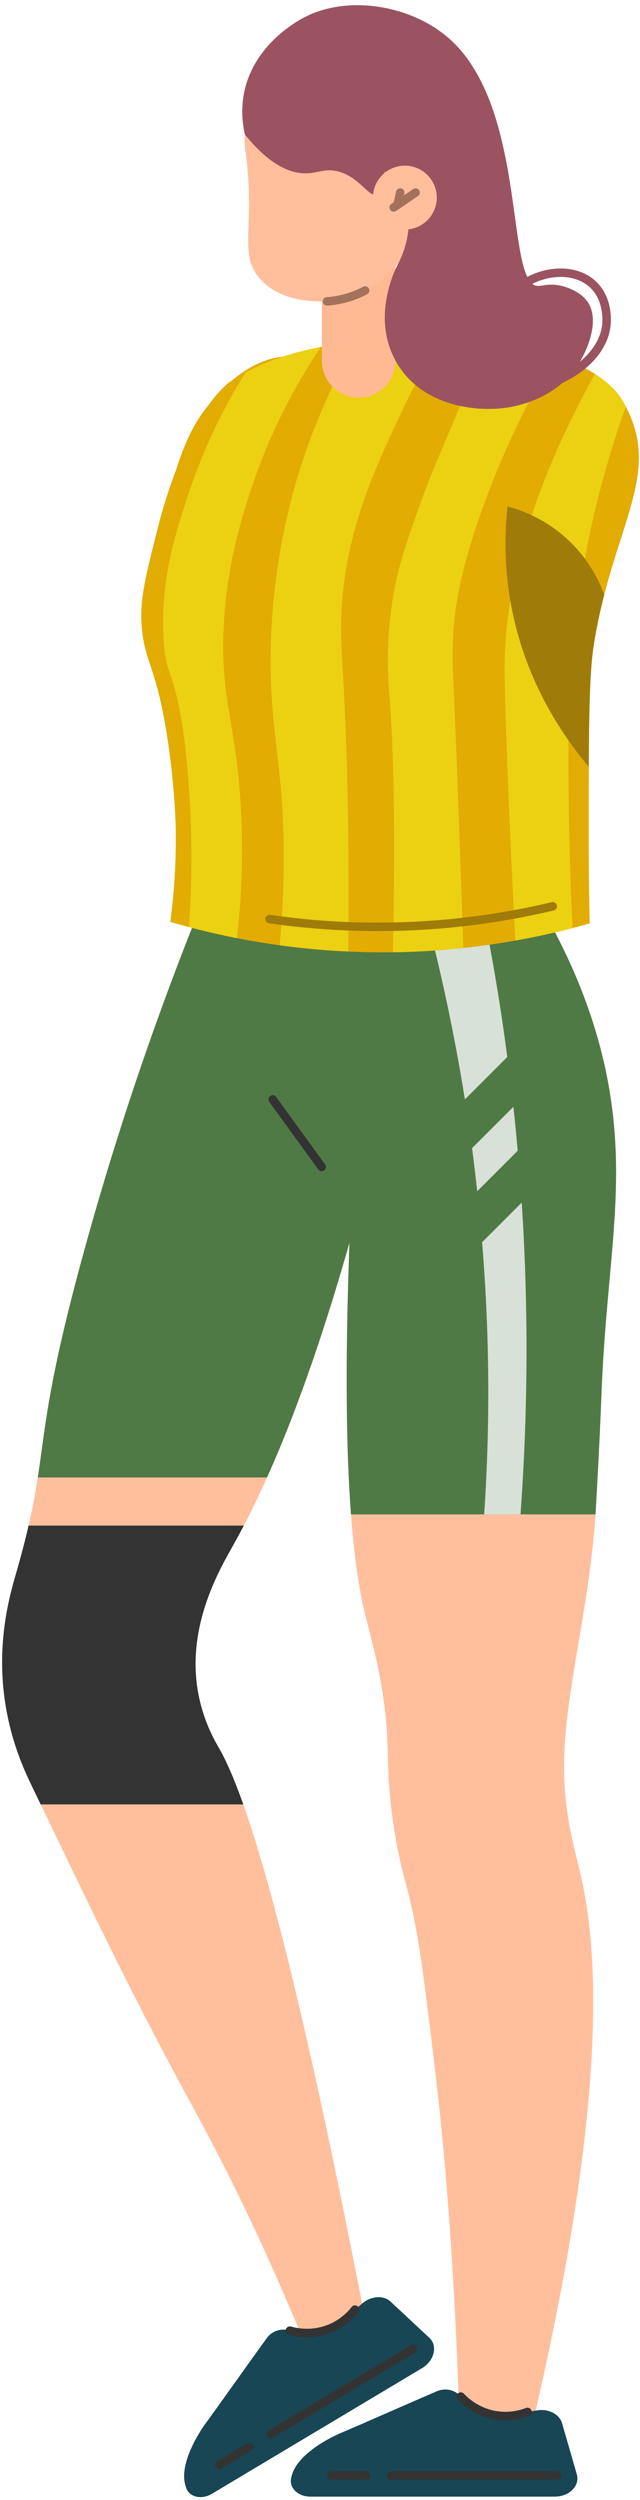<?xml version="1.0" encoding="UTF-8"?> <svg xmlns="http://www.w3.org/2000/svg" width="106" height="414" viewBox="0 0 106 414" fill="none"><path d="M87.188 405.724C83.532 405.779 79.875 405.833 76.218 405.888C76.075 399.692 75.331 370.481 72.2 344.056C70.275 327.812 69.313 319.69 67.33 312.379C66.979 311.081 65.867 307.12 65.084 301.644C64.269 295.95 64.266 291.81 64.211 289.636C63.948 279.236 61.437 271.492 60.281 266.496C58.219 257.585 56.581 240.641 57.879 205.805C50.793 230.708 44.229 245.866 38.668 255.799C36.426 259.803 30.854 269.197 32.795 280.188C33.667 285.121 35.729 288.541 36.267 289.473C41.079 297.798 48.478 322.327 60.335 383.292C57.041 384.896 53.746 386.501 50.452 388.105C43.607 371.206 36.866 357.934 31.845 348.745C22.643 331.899 16.851 319.849 5.266 295.749C4.038 293.194 1.556 287.92 0.672 280.635C-0.476 271.172 1.734 263.769 2.646 260.601C8.803 239.202 4.704 240.651 13.998 206.897C18.079 192.075 23.949 173.347 32.445 152.024C51.249 150.998 70.052 149.973 88.856 148.947C97.866 163.924 100.681 176.592 101.595 185.338C103.12 199.91 100.276 212.257 99.602 231.339C99.538 233.142 99.217 240.833 98.601 251.31C98.601 251.312 98.598 251.348 98.598 251.348C97.54 266.166 93.868 279.269 93.463 290.511C93.128 299.828 95.164 305.937 96.301 311.032C99.649 326.019 99.87 353.042 87.188 405.724Z" fill="#FFBF9D"></path><path d="M5.266 295.75C5.768 296.794 6.256 297.807 6.736 298.806H40.295C38.779 294.528 37.445 291.512 36.267 289.474C35.729 288.542 33.667 285.122 32.796 280.189C30.854 269.199 36.426 259.805 38.669 255.8C39.229 254.8 39.799 253.744 40.379 252.634H4.733C4.202 254.935 3.531 257.533 2.648 260.602C1.736 263.771 -0.473 271.174 0.674 280.636C1.557 287.92 4.039 293.195 5.266 295.75Z" fill="#333333"></path><path d="M58.13 250.778H98.633C99.228 240.577 99.541 233.111 99.602 231.34C100.277 212.257 103.12 199.911 101.596 185.339C100.681 176.592 97.866 163.925 88.856 148.948C70.052 149.973 51.249 150.999 32.445 152.025C23.95 173.347 18.08 192.076 13.999 206.897C7.803 229.396 7.558 236.256 6.26 244.665H44.228C48.432 235.304 53.033 222.836 57.879 205.806C57.115 226.343 57.37 240.658 58.13 250.778Z" fill="#507A45"></path><path d="M84.021 175.033C83.637 172.138 83.229 169.229 82.767 166.291C81.874 160.602 80.865 155.056 79.758 149.658C76.581 149.832 73.402 150.005 70.224 150.178C72.89 160.198 75.205 170.848 76.997 182.057L84.021 175.033Z" fill="#D8E1D8"></path><path d="M85.744 190.557C85.529 188.149 85.296 185.728 85.03 183.287L78.185 190.132C78.497 192.483 78.776 194.865 79.04 197.262L85.744 190.557Z" fill="#D8E1D8"></path><path d="M79.849 205.714C80.673 215.785 81.037 226.225 80.803 237.024C80.701 241.702 80.493 246.287 80.191 250.778H86.212C87.373 234.76 87.608 217.469 86.409 199.154C84.222 201.341 82.036 203.528 79.849 205.714Z" fill="#D8E1D8"></path><path d="M53.271 193.938C53.053 193.938 52.839 193.838 52.701 193.648L44.595 182.47C44.367 182.156 44.437 181.716 44.751 181.488C45.066 181.26 45.506 181.331 45.733 181.645L53.84 192.822C54.068 193.137 53.998 193.576 53.684 193.804C53.559 193.894 53.415 193.938 53.271 193.938Z" fill="#333333"></path><path d="M64.662 381.12L71.106 387.131C72.545 388.472 71.947 390.937 69.884 392.17L35.093 412.971C33.392 413.988 31.364 413.527 30.834 412.006C30.739 411.733 30.658 411.442 30.596 411.134C29.797 407.135 33.898 401.526 33.898 401.526C36.551 397.9 39.955 393.039 44.169 387.206C45.042 385.999 46.601 385.468 48.011 385.949C49.067 386.308 50.426 386.564 51.98 386.366C54.066 386.102 55.532 385.147 56.224 384.625L60.068 381.394C61.501 380.19 63.535 380.069 64.662 381.12Z" fill="#184655"></path><path d="M44.815 403.79C44.575 403.79 44.342 403.667 44.21 403.448C44.011 403.114 44.12 402.682 44.453 402.482L68.045 388.376C68.378 388.178 68.81 388.286 69.01 388.619C69.209 388.952 69.1 389.385 68.767 389.584L45.175 403.69C45.062 403.757 44.937 403.79 44.815 403.79Z" fill="#333333"></path><path d="M36.31 408.874C36.072 408.874 35.838 408.752 35.706 408.532C35.507 408.199 35.615 407.767 35.949 407.567L40.887 404.615C41.22 404.417 41.652 404.524 41.852 404.858C42.051 405.191 41.943 405.623 41.609 405.823L36.671 408.775C36.558 408.842 36.434 408.874 36.31 408.874Z" fill="#333333"></path><path d="M50.85 387.043C49.571 387.043 48.509 386.822 47.82 386.627C47.446 386.52 47.229 386.132 47.335 385.758C47.441 385.384 47.83 385.164 48.204 385.273C49.332 385.594 51.603 385.993 54.124 385.049C56.165 384.286 57.489 382.987 58.241 382.031C58.481 381.726 58.922 381.672 59.228 381.912C59.534 382.153 59.587 382.595 59.347 382.901C58.484 383.998 56.964 385.489 54.617 386.366C53.264 386.873 51.973 387.043 50.85 387.043Z" fill="#333333"></path><path d="M93.087 401.27L95.534 409.735C96.08 411.625 94.303 413.433 91.9 413.433H51.364C49.383 413.433 47.878 411.997 48.205 410.42C48.263 410.136 48.343 409.845 48.448 409.549C49.814 405.706 56.212 402.998 56.212 402.998C60.351 401.246 65.766 398.82 72.377 395.977C73.745 395.389 75.356 395.734 76.32 396.87C77.041 397.721 78.077 398.637 79.512 399.266C81.437 400.109 83.186 400.042 84.048 399.948L89.005 399.147C90.852 398.849 92.659 399.789 93.087 401.27Z" fill="#184655"></path><path d="M92.266 410.64H64.778C64.391 410.64 64.075 410.325 64.075 409.936C64.075 409.547 64.39 409.233 64.778 409.233H92.266C92.654 409.233 92.969 409.547 92.969 409.936C92.969 410.325 92.655 410.64 92.266 410.64Z" fill="#333333"></path><path d="M60.624 410.64H54.871C54.483 410.64 54.168 410.325 54.168 409.936C54.168 409.547 54.483 409.233 54.871 409.233H60.624C61.012 409.233 61.328 409.547 61.328 409.936C61.328 410.325 61.013 410.64 60.624 410.64Z" fill="#333333"></path><path d="M83.708 400.794C83.098 400.794 82.451 400.742 81.774 400.618C78.728 400.06 76.727 398.332 75.807 397.352C75.54 397.069 75.554 396.623 75.838 396.358C76.12 396.092 76.566 396.104 76.832 396.388C77.635 397.243 79.378 398.749 82.027 399.235C84.168 399.626 85.973 399.191 87.109 398.757C87.471 398.618 87.879 398.799 88.018 399.162C88.157 399.525 87.975 399.931 87.612 400.07C86.666 400.432 85.317 400.794 83.708 400.794Z" fill="#333333"></path><path d="M49.415 110.751C50.763 111.515 52.469 110.938 53.093 109.519C58.912 96.287 63.841 78.17 56.109 63.11C55.792 62.492 55.452 61.877 55.09 61.267C53.69 60.346 51.438 59.169 48.589 59.024C41.254 58.649 35.868 65.408 34.251 67.438C30.03 72.733 28.364 79.823 25.029 94.003C25.001 94.123 24.973 94.242 24.947 94.358C24.639 95.677 25.236 97.037 26.415 97.705C34.082 102.053 41.748 106.402 49.415 110.751Z" fill="#E2AC02"></path><path d="M97.667 152.919C97.585 149.421 97.503 144.59 97.504 138.838C97.504 120.951 97.504 112.006 98.382 106.546C101.439 87.542 109.568 78.801 103.776 67.592C103.425 66.913 103.109 66.182 102.424 65.324C94.473 55.365 70.931 56.158 63.31 56.414C61.937 56.46 60.792 56.529 59.985 56.585C59.985 56.585 59.6 56.613 59.222 56.644C44.611 57.844 37.655 63.551 37.655 63.551C37.494 63.695 37.279 63.892 37.028 64.138C37.028 64.138 36.596 64.56 36.184 65.014C30.169 71.647 26.461 86.154 26.461 86.154C24.321 94.532 23.25 98.722 23.408 102.638C23.674 109.18 25.535 109.656 27.316 119.734C28.771 127.963 29.062 135.209 29.096 136.875C29.186 141.31 29.008 146.654 28.208 152.663C36.136 154.98 46.659 157.211 59.147 157.633C75.192 158.175 88.476 155.527 97.667 152.919Z" fill="#E2AC02"></path><path d="M31.285 153.367C31.282 153.406 31.279 153.442 31.279 153.442C31.276 153.467 31.273 153.492 31.271 153.517C33.724 154.167 36.385 154.791 39.236 155.352C39.803 150.573 40.414 143.053 39.901 133.848C39.111 119.674 36.447 115.728 37.052 103.739C37.553 93.817 39.894 86.314 41.3 81.91C44.727 71.177 49.439 62.966 53.155 57.458C47.339 58.554 43.2 60.311 40.672 61.658C35.722 69.595 32.853 76.778 31.15 81.969C29.047 88.378 26.593 95.859 27.066 105.503C27.403 112.357 28.715 110.043 30.405 121.539C30.406 121.539 32.577 136.304 31.285 153.367Z" fill="#ECD012"></path><path d="M46.318 156.534C49.883 157.025 53.687 157.382 57.692 157.565C57.917 135.445 57.338 120.182 56.717 109.993C56.54 107.083 56.284 103.382 56.783 98.328C57.93 86.699 62.108 77.601 66.219 68.838C67.69 65.7 69.857 61.36 72.822 56.323C68.858 56.229 65.454 56.343 63.31 56.416C61.937 56.462 60.792 56.531 59.985 56.587C59.985 56.587 59.6 56.615 59.222 56.646C59.124 56.654 59.031 56.665 58.934 56.673C55.738 62.197 51.769 70.202 48.87 80.393C47.359 85.704 44.977 95.692 44.825 108.352C44.656 122.544 47.44 127.734 46.936 145.983C46.813 150.427 46.538 154.087 46.318 156.534Z" fill="#ECD012"></path><path d="M65.064 157.693C67.58 157.663 70.22 157.551 72.971 157.333C74.258 157.231 75.514 157.109 76.741 156.973C76.113 138.114 75.58 123.424 75.071 112.396C74.988 110.614 74.834 107.344 75.226 102.984C75.401 101.046 76.166 93.537 81.403 80.233C83.64 74.554 86.941 67.183 91.781 58.927C88.188 57.818 84.228 57.154 80.373 56.772C80.355 56.818 80.294 56.974 80.276 57.021C74.042 73.059 71.872 76.747 68.916 85.316C67.005 90.856 66.008 93.746 65.223 98.152C63.758 106.379 64.307 112.748 64.52 115.561C65.182 124.292 65.534 137.221 65.064 157.693Z" fill="#ECD012"></path><path d="M96.465 94.869C97.58 88.19 99.619 78.641 103.65 67.342C103.343 66.733 103.026 66.08 102.423 65.324C101.374 64.01 100.048 62.889 98.531 61.924C85.754 85.024 83.551 101.118 83.57 110.812C83.579 115.777 84.195 132.365 84.859 146.098C85.056 150.162 85.234 153.514 85.356 155.756C87.233 155.421 89.172 155.03 91.169 154.576C92.43 154.29 93.659 153.99 94.855 153.681C94.69 150.693 94.474 146.139 94.355 140.588C94.032 125.541 93.726 111.279 96.465 94.869Z" fill="#ECD012"></path><path d="M62.575 154.188C56.565 154.188 50.503 153.751 44.549 152.89C44.164 152.835 43.898 152.479 43.953 152.094C44.009 151.709 44.371 151.439 44.75 151.499C50.756 152.366 56.867 152.822 62.935 152.781C72.474 152.752 82.043 151.615 91.379 149.4C91.756 149.309 92.136 149.544 92.226 149.922C92.316 150.299 92.082 150.679 91.705 150.768C82.264 153.008 72.586 154.158 62.94 154.187C62.818 154.188 62.696 154.188 62.575 154.188Z" fill="#9F7B09"></path><path d="M94.132 89.446C90.247 85.79 86.099 84.405 84.058 83.869C83.593 88.143 83.47 93.708 84.623 100.034C87.031 113.254 93.662 122.414 97.517 126.964C97.559 116.678 97.725 110.636 98.382 106.548C98.85 103.635 99.438 100.965 100.077 98.488C99.365 96.524 97.727 92.828 94.132 89.446Z" fill="#9F7B09"></path><path d="M86.824 65.346C86.488 65.346 86.19 65.104 86.131 64.762C86.065 64.378 86.323 64.015 86.706 63.95C93.816 62.734 99.171 58.566 99.728 53.813C99.775 53.407 100.12 49.778 97.653 47.543C95.212 45.332 90.975 45.291 87.352 47.447C87.018 47.645 86.586 47.534 86.388 47.201C86.189 46.867 86.298 46.436 86.632 46.237C90.781 43.771 95.702 43.878 98.598 46.5C101.525 49.151 101.216 53.193 101.125 53.976C100.486 59.43 94.787 63.995 86.942 65.336C86.903 65.343 86.864 65.346 86.824 65.346Z" fill="#9B5361"></path><path d="M59.416 65.853C62.787 65.853 65.52 63.119 65.52 59.748V42.973C65.52 42.735 65.326 42.542 65.088 42.542H53.742C53.504 42.542 53.31 42.735 53.31 42.973V59.748C53.311 63.119 56.044 65.853 59.416 65.853Z" fill="#FFBA93"></path><path d="M40.714 25.591C42.337 37.691 39.277 42.229 43.284 46.422C47.557 50.893 54.953 49.832 55.677 49.718C65.183 48.22 70.588 38.115 71.893 30.646C72.302 28.31 73.862 17.311 67.147 12.736C64.605 11.005 61.611 11.223 55.677 11.574C51.666 11.811 46.728 12.17 43.47 15.629C42.269 16.905 41.644 18.232 41.505 18.538C40.133 21.54 40.551 24.384 40.714 25.591Z" fill="#FFBF9D"></path><path d="M54.157 50.611C53.791 50.611 53.481 50.328 53.455 49.956C53.429 49.569 53.721 49.233 54.108 49.206C55.134 49.136 56.154 48.96 57.142 48.684C58.179 48.393 59.189 47.989 60.142 47.483C60.485 47.301 60.91 47.431 61.092 47.775C61.274 48.118 61.144 48.544 60.801 48.726C59.759 49.279 58.655 49.72 57.521 50.038C56.442 50.34 55.327 50.532 54.205 50.61C54.189 50.61 54.173 50.611 54.157 50.611Z" fill="#A4725A"></path><path d="M40.409 15.462C39.865 18.303 40.209 20.736 40.56 22.275C44.87 27.62 48.312 28.739 50.72 28.706C52.749 28.679 53.756 27.837 55.962 28.387C59.646 29.306 61.214 32.953 62.506 32.193C62.713 32.072 63.769 31.387 63.653 28.526C64.026 28.516 64.303 28.492 64.515 28.467C64.986 28.411 65.155 28.401 65.214 28.401C66.149 28.383 68.876 34.183 67.186 40.487C66.825 41.832 66.354 42.861 66.067 43.434C65.745 44.008 61.345 52.146 65.521 59.748C69.558 67.099 78.518 68.316 83.971 67.498C85.52 67.265 92.105 66.07 95.725 60.445C97.282 58.026 99.488 52.928 97.237 49.865C95.925 48.082 93.438 47.444 93.038 47.346C91.005 46.851 89.794 47.401 89.008 47.346C83.672 46.977 87.416 18.024 74.488 6.471C68.214 0.864 57.756 -0.887 50.535 2.804C49.423 3.372 41.963 7.326 40.409 15.462Z" fill="#9B5361"></path><path d="M67.055 38.011C69.976 38.011 72.343 35.643 72.343 32.723C72.343 29.802 69.976 27.435 67.055 27.435C64.135 27.435 61.767 29.802 61.767 32.723C61.767 35.643 64.135 38.011 67.055 38.011Z" fill="#FFBF9D"></path><path d="M65.202 35.063C64.976 35.063 64.756 34.956 64.62 34.756C64.401 34.434 64.484 33.997 64.805 33.779L68.431 31.307C68.752 31.089 69.189 31.171 69.408 31.492C69.627 31.813 69.544 32.251 69.222 32.469L65.597 34.94C65.476 35.023 65.338 35.063 65.202 35.063Z" fill="#A4725A"></path><path d="M65.843 34.626C65.794 34.626 65.744 34.621 65.694 34.61C65.313 34.527 65.073 34.153 65.155 33.773L65.596 31.739C65.679 31.36 66.055 31.117 66.433 31.201C66.813 31.283 67.054 31.658 66.971 32.037L66.53 34.071C66.458 34.401 66.167 34.626 65.843 34.626Z" fill="#A4725A"></path></svg> 